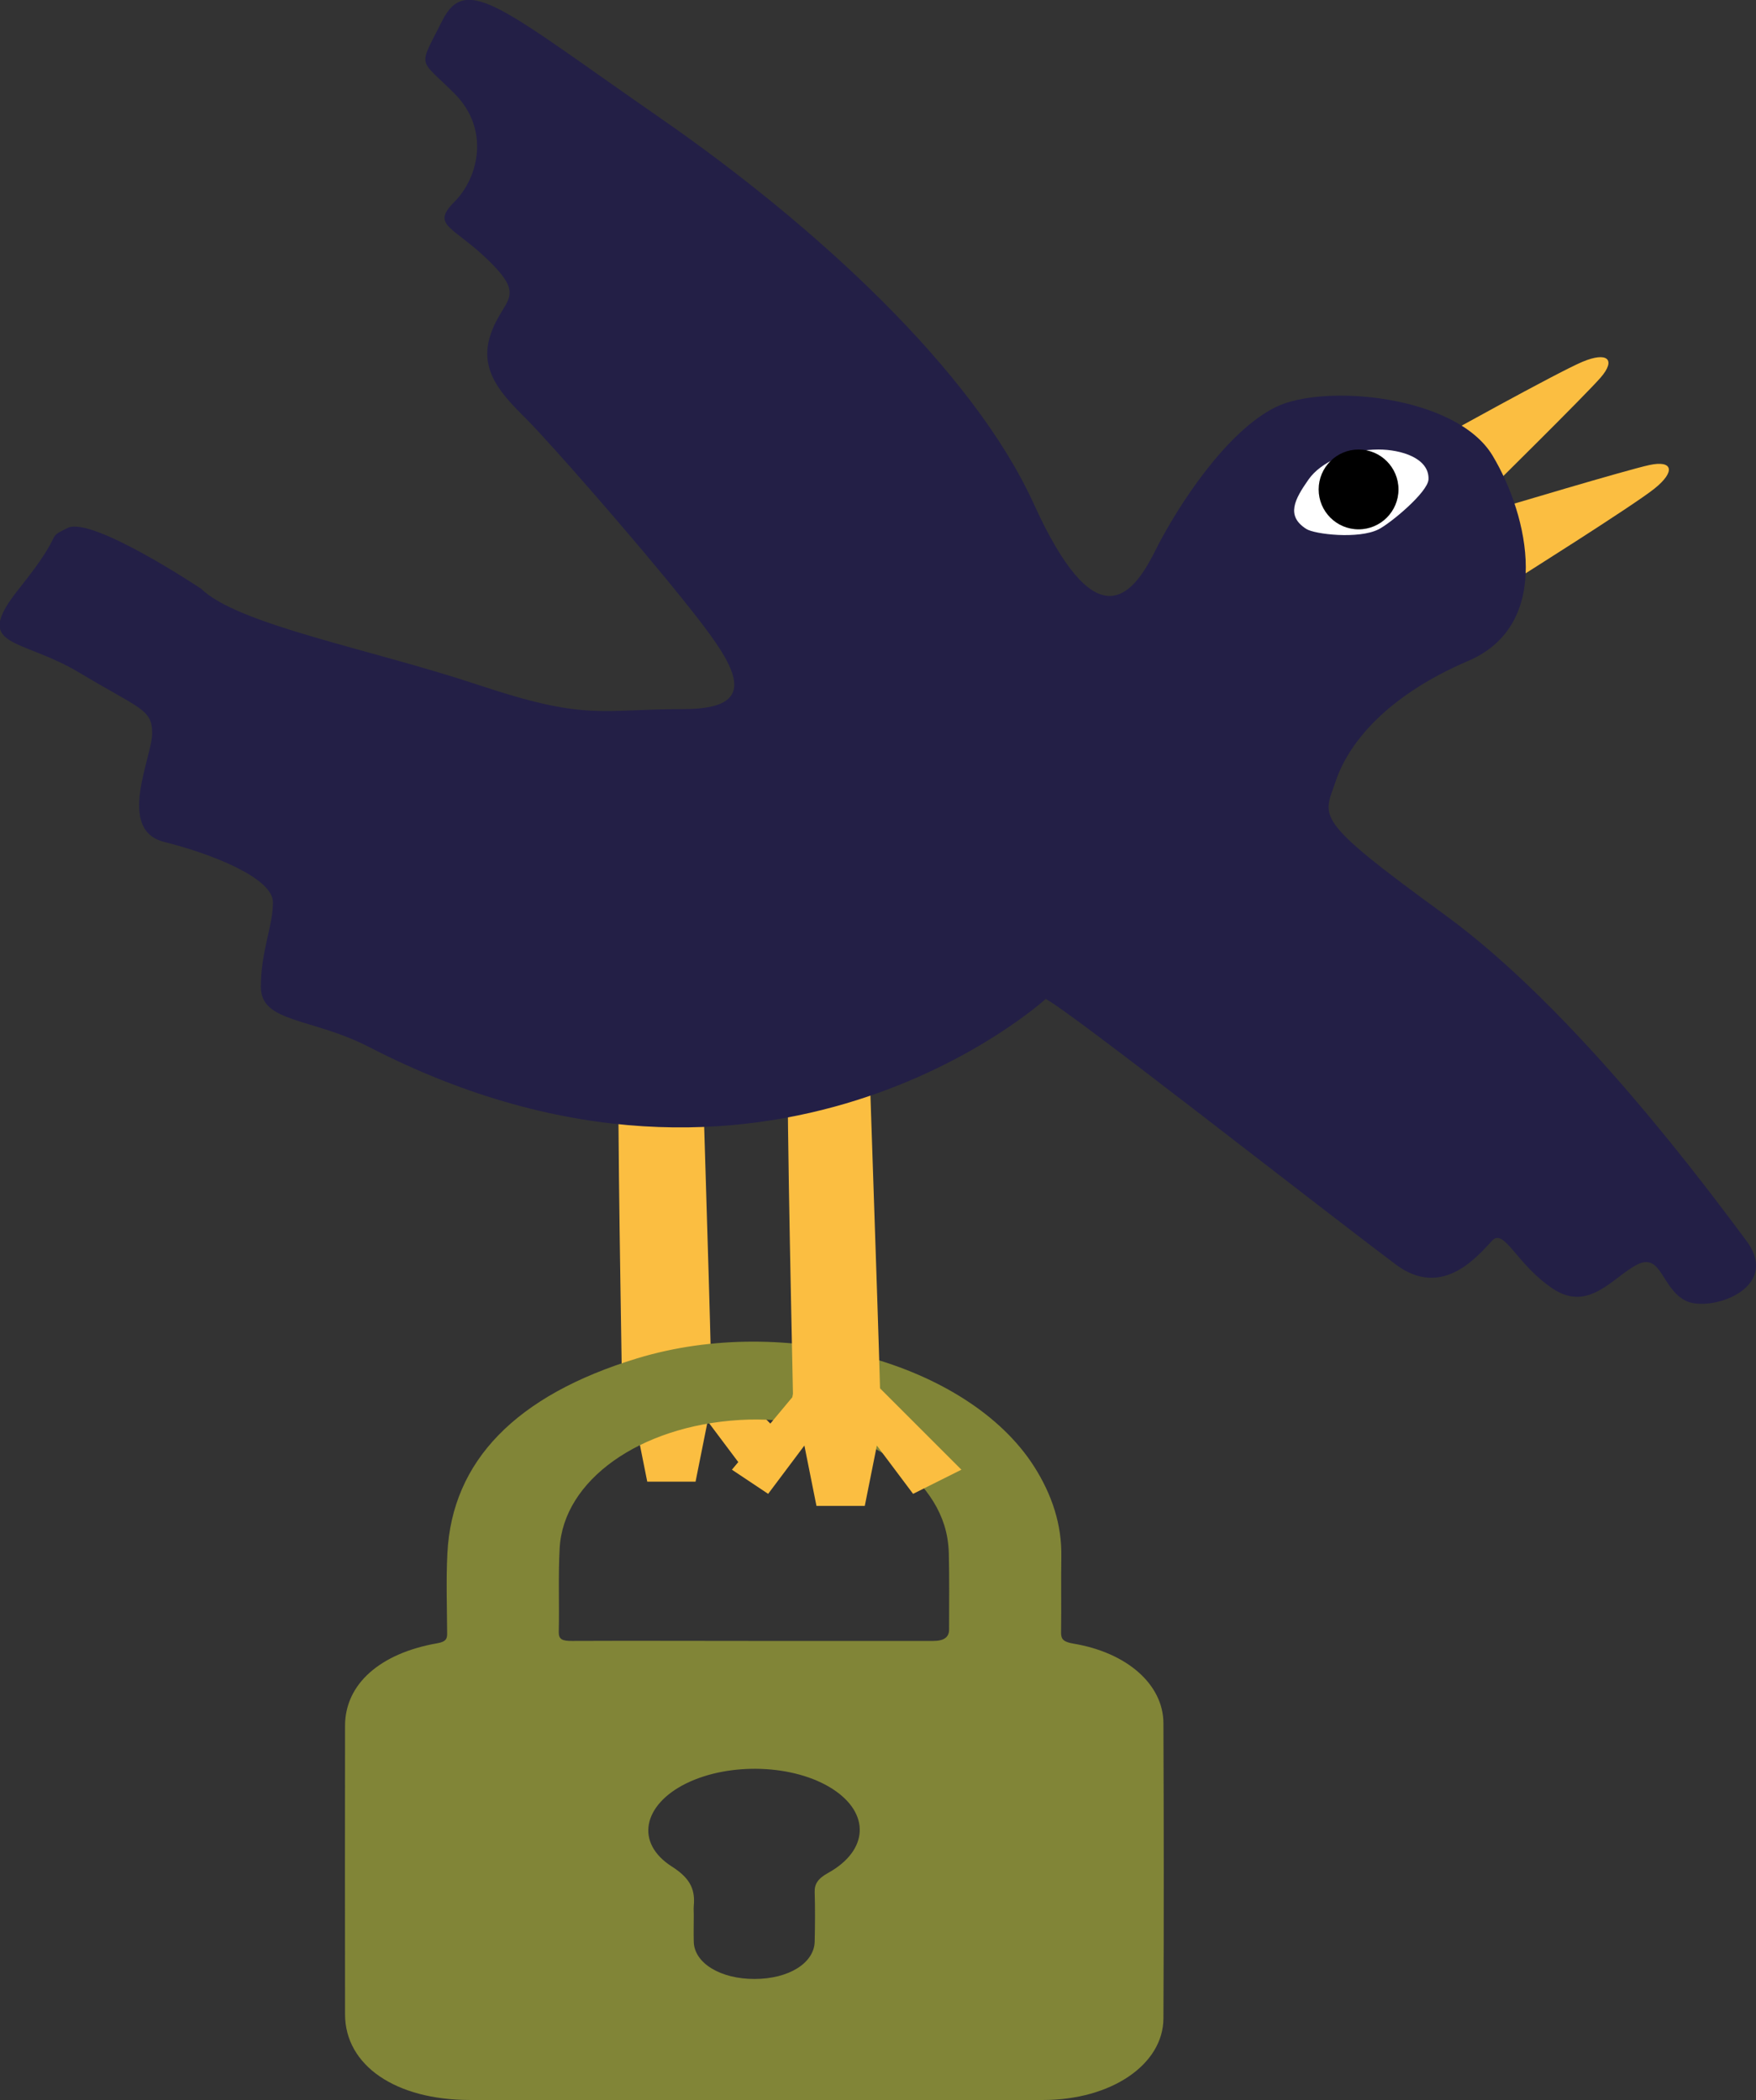 <?xml version="1.0" encoding="UTF-8"?>
<svg id="Calque_2" data-name="Calque 2" xmlns="http://www.w3.org/2000/svg" viewBox="0 0 138.12 165.2">
  <rect x="0" y="0" width="138.12" height="165.2" fill="#333333" stroke="none"/>
  <defs>
    <style>
      .cls-1, .cls-2, .cls-3, .cls-4, .cls-5 {
        stroke-width: 0px;
      }

      .cls-2 {
        fill: #231f46;
      }

      .cls-3 {
        fill: #818537;
      }

      .cls-4 {
        fill: #fff;
      }

      .cls-5 {
        fill: #fbbe41;
      }
    </style>
  </defs>
  <g id="Calque_1-2" data-name="Calque 1">
    <g>
      <path class="cls-5" d="M55.92,107.3v-.37c-.16-6.98-.68-22.34-.85-29.32-2.24.76-4.5.32-6.36.03-.22,7.16.09,22.72.19,29.9,0,.17.03.34.08.49l-4.72,5.67,2.85,1.9,2.85-3.8.95,4.75h3.8l.95-4.75,2.85,3.8,3.8-1.9-6.39-6.39h0Z"/>
      <path class="cls-3" d="M59.24,165.19c-7.43,0-14.85,0-22.28,0-5.84,0-9.81-2.71-9.82-6.73-.01-7.57-.01-15.14,0-22.71,0-3.26,2.73-5.7,7.27-6.49.67-.12.76-.35.76-.75-.01-2.11-.09-4.23.02-6.34.37-7.23,5.37-12.41,14.93-15.32,11.72-3.56,26.02.4,31.2,8.48,1.45,2.27,2.2,4.63,2.16,7.11-.03,2,.01,4-.02,6.01,0,.51.21.71.96.84,4.22.7,7.08,3.21,7.09,6.26.03,7.74.04,15.49,0,23.23-.02,3.64-4.13,6.4-9.42,6.41-7.62.01-15.23,0-22.85,0ZM59.27,129.08h0c4.72,0,9.43,0,14.15,0q1.23,0,1.23-.88c0-2,.03-4.01-.02-6.01-.02-.74-.13-1.5-.36-2.22-1.63-5.14-8.62-8.72-16.1-8.27-7.84.47-13.86,4.73-14.15,10.09-.12,2.2-.02,4.4-.07,6.6-.01.57.29.7,1.06.69,4.75-.02,9.5,0,14.25,0ZM54.57,150.65h0c0,.71-.02,1.41,0,2.12.06,1.67,2.12,2.91,4.78,2.9,2.68,0,4.68-1.24,4.73-2.93.03-1.3.04-2.61,0-3.91-.02-.61.24-1.05,1.04-1.49,3.22-1.78,3.33-4.71.36-6.62-3-1.93-8.07-2.12-11.51-.43-3.37,1.66-4.08,4.67-1.09,6.56,1.54.98,1.79,1.92,1.69,3.07-.02.24,0,.49,0,.73Z"/>
      <path class="cls-5" d="M117.86,39.99s10.03-3.01,11.88-3.41,2.06.52.4,1.85c-1.65,1.33-11.06,7.25-11.06,7.25,0,0,.29-3.24-1.22-5.7h0Z"/>
      <path class="cls-5" d="M117.2,38.48s7.45-7.35,8.7-8.78c1.24-1.43.52-2.06-1.43-1.24-1.96.82-11.67,6.22-11.67,6.22,0,0,2.98,1.3,4.41,3.81h0Z"/>
      <path class="cls-5" d="M69.22,109.21c-.2-7.35-.84-24.77-1.02-31.56-2.19.75-4.41.3-6.22,0-.18,6.92.24,24.38.39,31.99h0l-.05.27-4.75,5.7,2.85,1.9,2.85-3.8.95,4.75h3.8l.95-4.75,2.85,3.8,3.8-1.9-6.39-6.39h0Z"/>
      <path class="cls-2" d="M15.79,46.28c2.85,2.85,13.29,4.75,21.84,7.6s9.5,1.9,16.14,1.9,3.8-3.8,0-8.55c-3.8-4.75-10.45-12.34-12.34-14.24-1.9-1.9-3.8-3.8-2.85-6.65.95-2.85,2.85-2.85,0-5.7-2.85-2.85-4.75-2.85-2.85-4.75s2.85-5.7,0-8.55c-2.85-2.85-2.85-1.9-.95-5.7s4.75-.95,17.09,7.6,24.69,19.94,29.44,30.39c4.75,10.45,7.6,7.6,9.5,3.8,1.9-3.8,5.7-9.5,9.5-11.39,3.8-1.9,14.24-.95,17.09,3.8,2.85,4.75,4.75,13.29-1.9,16.14-6.65,2.85-9.5,6.65-10.45,9.5-.95,2.85-1.9,2.85,8.55,10.45,10.45,7.6,20.89,21.84,23.74,25.64,2.85,3.8-2.85,5.7-4.75,4.75-1.9-.95-1.9-3.8-3.8-2.85-1.9.95-3.8,3.8-6.65,1.9-2.85-1.9-3.8-4.75-4.75-3.8s-3.8,4.75-7.6,1.9c-6.53-4.9-25.64-19.94-27.54-20.89,0,0-21.84,19.94-53.18,3.8-4.55-2.35-8.55-1.9-8.55-4.75s.95-4.75.95-6.65-4.75-3.8-8.55-4.75c-3.8-.95-.95-6.65-.95-8.55s-.95-1.9-5.7-4.75c-4.75-2.85-8.55-1.9-4.75-6.65,3.8-4.75,1.9-3.8,3.8-4.75,1.9-.95,10.45,4.75,10.45,4.75Z"/>
      <path class="cls-4" d="M108.43,35.36c-2.35,0-4.54.99-5.5,2.35-1.11,1.58-1.8,2.87-.18,3.9.66.42,4.11.82,5.68.03.92-.46,3.88-2.91,3.93-3.93.07-1.68-2.17-2.35-3.93-2.35Z"/>
      <circle class="cls-1" cx="106.86" cy="38.5" r="3.14"/>
    </g>
  </g>
</svg>